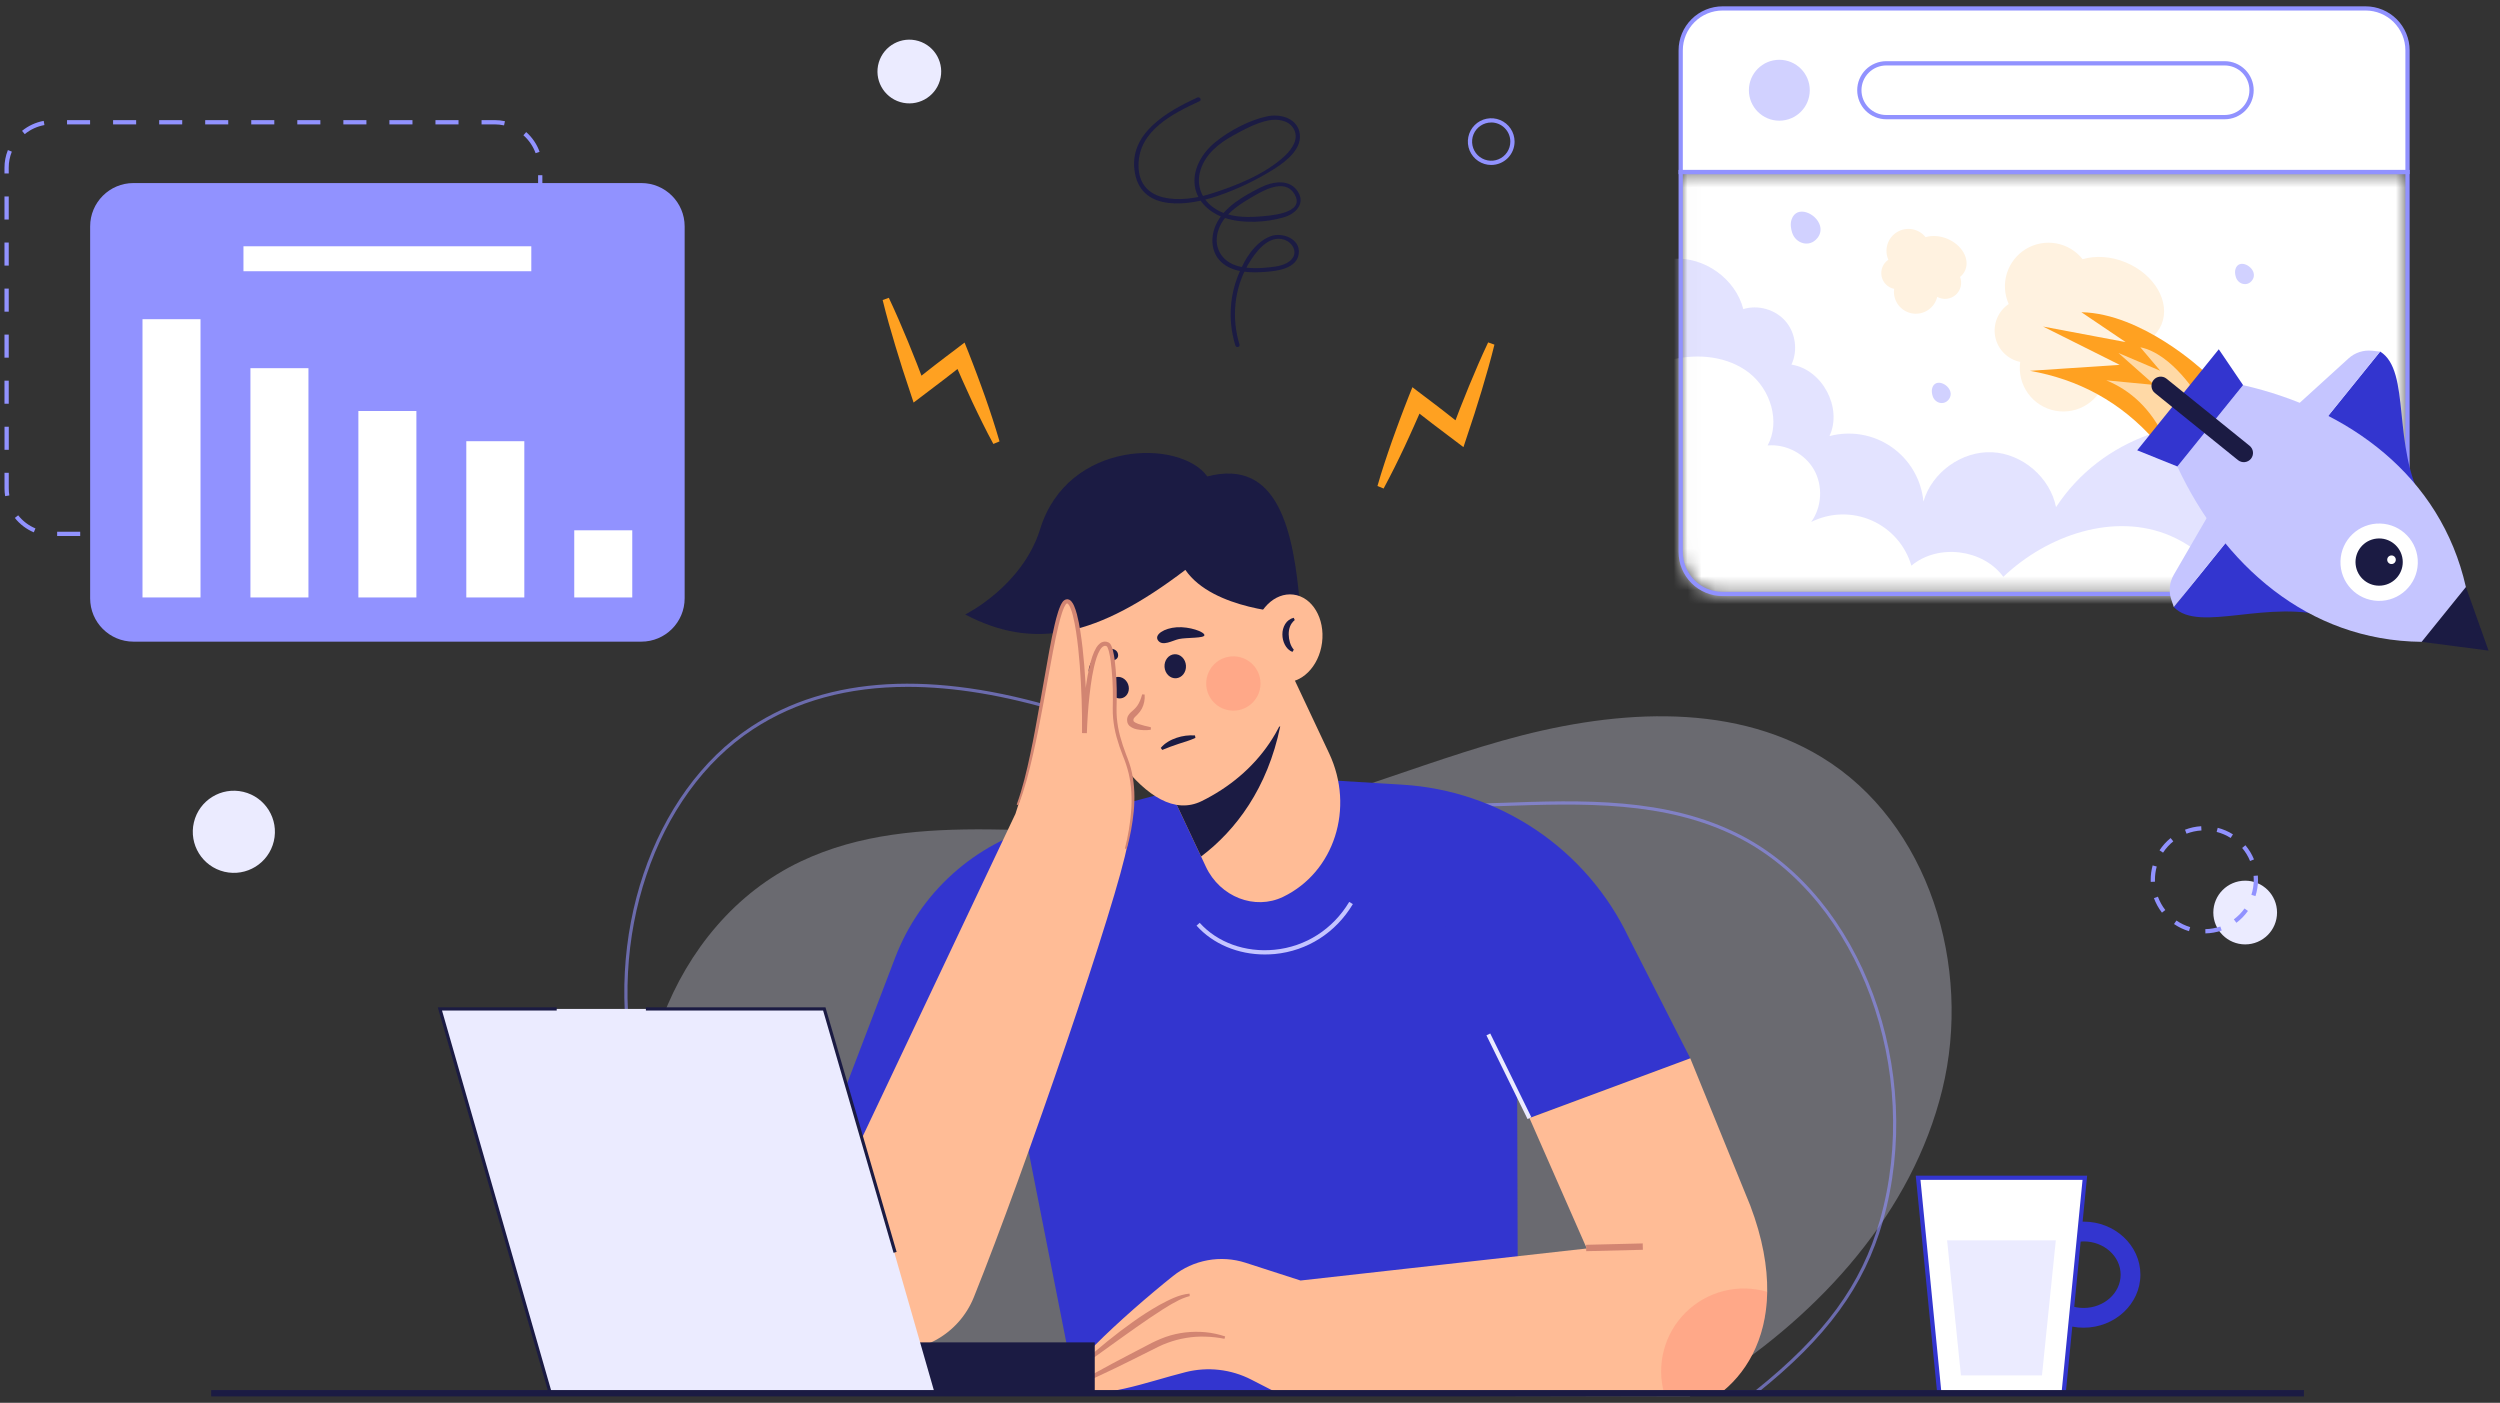 <?xml version="1.0" encoding="UTF-8"?> <svg xmlns="http://www.w3.org/2000/svg" width="180" height="101" viewBox="0 0 180 101" fill="none"><rect x="0" y="0" width="180" height="101" fill="#333333" stroke="none"/><path opacity="0.3" d="M121.657 100.543C122.27 100.182 122.876 99.809 123.476 99.424C131.12 94.513 137.682 87.278 139.845 78.452C142.008 69.626 138.912 59.234 131.15 54.512C124.402 50.41 115.764 51.176 108.162 53.329C100.559 55.481 93.24 58.879 85.383 59.694C76.078 60.657 66.1 58.013 57.65 62.026C48.27 66.479 44.042 78.65 47.081 88.579C48.474 93.13 51.135 97.14 54.572 100.416L121.657 100.543Z" fill="#EBEBFF"></path><path opacity="0.6" d="M63.279 100.505L63.251 100.487C62.651 100.106 62.058 99.713 61.487 99.319C53.158 93.55 47.518 85.769 45.614 77.4C43.375 67.556 46.938 57.009 54.085 52.322C59.655 48.67 67.169 48.246 76.42 51.063C78.826 51.796 81.24 52.681 83.575 53.538C88.371 55.297 93.33 57.116 98.432 57.684C101.59 58.034 104.882 57.92 108.066 57.807C113.92 57.602 119.975 57.391 125.299 60.114C134.051 64.588 138.658 77.062 135.57 87.919C134.236 92.606 131.525 96.314 126.503 100.319L126.471 100.343H126.431L63.279 100.505ZM65.352 49.454C61.047 49.454 57.32 50.475 54.211 52.513C47.141 57.151 43.619 67.597 45.84 77.35C47.731 85.661 53.335 93.397 61.62 99.13C62.179 99.517 62.76 99.902 63.347 100.276L126.393 100.116C131.355 96.154 134.035 92.486 135.351 87.859C138.411 77.1 133.855 64.747 125.196 60.32C119.925 57.625 113.901 57.836 108.076 58.038C104.884 58.149 101.584 58.265 98.408 57.911C93.279 57.341 88.306 55.517 83.498 53.753C81.166 52.898 78.755 52.013 76.355 51.283C72.353 50.064 68.685 49.454 65.352 49.454Z" fill="#9192FF"></path><path d="M150.021 95.594C147.767 95.594 145.934 93.881 145.934 91.776C145.934 89.67 147.767 87.957 150.021 87.957C152.275 87.957 154.109 89.67 154.109 91.776C154.109 93.881 152.274 95.594 150.021 95.594ZM150.021 89.383C148.552 89.383 147.357 90.457 147.357 91.777C147.357 93.098 148.552 94.173 150.021 94.173C151.49 94.173 152.686 93.098 152.686 91.777C152.686 90.456 151.489 89.381 150.021 89.381V89.383Z" fill="#3335CF"></path><path d="M148.579 100.322H139.633L138.104 84.8H150.108L148.579 100.322Z" fill="white"></path><path d="M148.718 100.475H139.493L137.934 84.647H150.275L148.718 100.475ZM139.772 100.167H148.443L149.943 84.952H138.274L139.772 100.167Z" fill="#3335CF"></path><path d="M147.022 99.031H141.188L140.191 89.302H148.019L147.022 99.031Z" fill="#EBEBFF"></path><path d="M35.618 38.592H33.957V38.285H35.618C35.991 38.285 36.361 38.219 36.711 38.089L36.818 38.375C36.434 38.519 36.028 38.593 35.618 38.592ZM32.302 38.592H30.642V38.285H32.302V38.592ZM28.986 38.592H27.328V38.285H28.989L28.986 38.592ZM25.67 38.592H24.01V38.285H25.67V38.592ZM22.354 38.592H20.697V38.285H22.354V38.592ZM19.039 38.592H17.378V38.285H19.039V38.592ZM15.723 38.592H14.062V38.285H15.723V38.592ZM12.406 38.592H10.746V38.285H12.406V38.592ZM9.09 38.592H7.43V38.285H9.09V38.592ZM5.775 38.592H4.114V38.285H5.775V38.592ZM2.434 38.328C1.898 38.103 1.428 37.746 1.068 37.291L1.308 37.101C1.636 37.516 2.065 37.841 2.553 38.046L2.434 38.328ZM38.227 37.393L37.994 37.194C38.339 36.792 38.576 36.309 38.683 35.79L38.982 35.852C38.864 36.421 38.604 36.952 38.225 37.393H38.227ZM0.37 35.722C0.339 35.536 0.324 35.348 0.324 35.16V34.042H0.632V35.16C0.631 35.332 0.645 35.503 0.673 35.672L0.37 35.722ZM39.053 34.168H38.746V32.508H39.053V34.168ZM0.633 32.385H0.325V30.724H0.633V32.385ZM39.05 30.852H38.743V29.191H39.05V30.852ZM0.63 29.068H0.322V27.408H0.63V29.068ZM39.05 27.536H38.743V25.875H39.05V27.536ZM0.63 25.752H0.322V24.092H0.63V25.752ZM39.05 24.221H38.743V22.561H39.05V24.221ZM0.63 22.438H0.322V20.777H0.63V22.438ZM39.05 20.904H38.743V19.244H39.05V20.904ZM0.63 19.121H0.322V17.46H0.63V19.121ZM39.05 17.588H38.743V15.928H39.05V17.588ZM0.63 15.805H0.322V14.144H0.63V15.805ZM39.05 14.272H38.743V12.616H39.05V14.272ZM0.63 12.489H0.322V12.082C0.321 11.644 0.405 11.21 0.568 10.804L0.852 10.918C0.703 11.288 0.627 11.683 0.628 12.082L0.63 12.489ZM38.563 11.03C38.384 10.533 38.082 10.089 37.685 9.739L37.887 9.51C38.323 9.894 38.655 10.383 38.851 10.93L38.563 11.03ZM1.781 9.658L1.587 9.422C2.038 9.054 2.574 8.807 3.146 8.703L3.2 9.005C2.679 9.098 2.191 9.323 1.781 9.658ZM36.291 9.028C36.069 8.98 35.842 8.955 35.615 8.955H34.672V8.648H35.618C35.866 8.648 36.113 8.674 36.356 8.727L36.291 9.028ZM33.014 8.955H31.353V8.648H33.014V8.955ZM29.698 8.955H28.037V8.648H29.698V8.955ZM26.382 8.955H24.722V8.648H26.382V8.955ZM23.066 8.955H21.406V8.648H23.066V8.955ZM19.75 8.955H18.09V8.648H19.75V8.955ZM16.434 8.955H14.774V8.648H16.434V8.955ZM13.118 8.955H11.461V8.648H13.122L13.118 8.955ZM9.803 8.955H8.142V8.648H9.803V8.955ZM6.486 8.955H4.826V8.648H6.486V8.955Z" fill="#9192FF"></path><path d="M46.174 13.18H9.611C7.887 13.18 6.49 14.578 6.49 16.301V43.079C6.49 44.802 7.887 46.199 9.611 46.199H46.174C47.898 46.199 49.295 44.802 49.295 43.079V16.301C49.295 14.578 47.898 13.18 46.174 13.18Z" fill="#9192FF"></path><path d="M14.437 22.982H10.26V43.016H14.437V22.982Z" fill="white"></path><path d="M22.208 26.509H18.031V43.017H22.208V26.509Z" fill="white"></path><path d="M29.98 29.592H25.803V43.017H29.98V29.592Z" fill="white"></path><path d="M37.751 31.767H33.574V43.017H37.751V31.767Z" fill="white"></path><path d="M45.523 38.181H41.346V43.017H45.523V38.181Z" fill="white"></path><path d="M38.254 17.732H17.529V19.529H38.254V17.732Z" fill="white"></path><path d="M86.21 7.019C84.049 8.02 81.172 9.629 81.72 12.493C82.257 15.3 85.645 14.794 87.624 14.123C89.094 13.627 90.498 12.955 91.806 12.122C92.652 11.58 93.842 10.642 93.554 9.478C93.308 8.479 92.147 8.186 91.257 8.371C89.966 8.636 88.49 9.422 87.482 10.251C86.564 11.003 85.849 12.175 86.028 13.403C86.193 14.526 87.12 15.327 88.151 15.679C89.437 16.118 91.182 16.027 92.474 15.635C93.26 15.397 93.986 14.685 93.472 13.835C92.864 12.827 91.601 13.071 90.725 13.514C89.543 14.113 88.142 14.895 87.56 16.15C87.116 17.102 87.186 18.283 88.052 18.973C88.897 19.65 90.118 19.65 91.143 19.574C91.991 19.509 93.376 19.332 93.511 18.262C93.645 17.193 92.32 16.693 91.477 17.011C90.171 17.503 89.353 19.115 88.955 20.361C88.493 21.833 88.491 23.411 88.95 24.883C89.008 25.068 89.303 24.991 89.245 24.802C88.654 22.885 88.859 20.779 89.871 19.038C90.356 18.204 91.311 16.885 92.454 17.254C93.064 17.452 93.495 18.172 92.955 18.715C92.576 19.097 91.936 19.19 91.427 19.244C90.689 19.323 89.893 19.355 89.166 19.168C87.913 18.846 87.289 17.712 87.756 16.474C88.136 15.465 89.069 14.831 89.957 14.301C90.801 13.797 92.484 12.743 93.21 13.99C94.024 15.386 91.376 15.533 90.65 15.589C89.581 15.669 88.451 15.631 87.517 15.043C86.528 14.421 86.086 13.346 86.445 12.219C86.804 11.091 87.747 10.33 88.753 9.775C89.537 9.341 90.456 8.836 91.341 8.668C91.965 8.545 92.755 8.645 93.124 9.238C93.569 9.946 93.038 10.72 92.525 11.206C91.087 12.559 88.915 13.415 87.057 13.987C85.121 14.583 81.947 14.711 81.974 11.863C81.998 9.399 84.434 8.181 86.367 7.287C86.546 7.204 86.391 6.94 86.213 7.022L86.21 7.019Z" fill="#1B1B43"></path><path d="M63.995 21.442C64.487 22.484 64.942 23.542 65.38 24.604L66.022 26.203L66.638 27.812L65.719 27.541L67.261 26.33C67.776 25.928 68.301 25.54 68.821 25.143L69.449 24.664L69.739 25.391C69.948 25.913 70.142 26.443 70.344 26.968C70.545 27.493 70.729 28.027 70.923 28.556C71.107 29.09 71.295 29.621 71.466 30.159C71.637 30.697 71.809 31.235 71.965 31.78L71.522 31.964C71.251 31.467 70.991 30.965 70.741 30.458C70.486 29.955 70.249 29.443 70.003 28.934C69.771 28.421 69.53 27.912 69.303 27.397C69.077 26.882 68.847 26.367 68.627 25.848L69.545 26.094C69.03 26.495 68.52 26.904 68 27.299L66.441 28.483L65.778 28.985L65.523 28.212L64.983 26.576L64.473 24.928C64.142 23.828 63.823 22.723 63.551 21.602L63.995 21.442ZM107.599 24.813C107.324 25.934 107.005 27.039 106.676 28.14L106.164 29.785L105.624 31.421L105.369 32.193L104.705 31.691L103.142 30.509C102.622 30.114 102.112 29.706 101.596 29.304L102.515 29.058C102.297 29.578 102.065 30.09 101.838 30.607C101.612 31.124 101.371 31.633 101.138 32.145C100.892 32.653 100.657 33.165 100.4 33.669C100.143 34.172 99.891 34.677 99.62 35.174L99.177 34.993C99.332 34.448 99.498 33.908 99.675 33.372C99.847 32.834 100.037 32.303 100.219 31.77C100.413 31.241 100.598 30.708 100.798 30.181C100.998 29.655 101.194 29.127 101.403 28.604L101.693 27.878L102.321 28.357C102.841 28.753 103.366 29.142 103.881 29.544L105.422 30.753L104.504 31.024L105.119 29.415L105.761 27.816C106.2 26.754 106.651 25.696 107.146 24.653L107.599 24.813Z" fill="#FFA121"></path><mask id="mask0_355_1417" style="mask-type:luminance" maskUnits="userSpaceOnUse" x="121" y="12" width="53" height="31"><path d="M121.01 39.75C121.01 40.146 121.088 40.538 121.239 40.903C121.391 41.269 121.613 41.601 121.892 41.881C122.172 42.161 122.504 42.383 122.87 42.534C123.236 42.685 123.628 42.763 124.023 42.763H170.322C171.121 42.763 171.887 42.446 172.453 41.881C173.018 41.316 173.335 40.549 173.335 39.75V12.386H121.01V39.75Z" fill="white"></path></mask><g mask="url(#mask0_355_1417)"><path d="M121.01 39.75C121.01 40.146 121.088 40.538 121.239 40.903C121.391 41.269 121.613 41.601 121.892 41.881C122.172 42.161 122.504 42.383 122.87 42.534C123.236 42.685 123.628 42.763 124.023 42.763H170.322C171.121 42.763 171.887 42.446 172.453 41.881C173.018 41.316 173.335 40.549 173.335 39.75V12.386H121.01V39.75Z" fill="white"></path><path opacity="0.6" d="M116.03 22.924C116.276 20.697 118.261 18.791 120.496 18.634C122.73 18.477 124.962 20.086 125.518 22.256C126.582 21.927 127.825 22.282 128.554 23.122C129.283 23.963 129.459 25.244 128.984 26.251C131.208 26.602 132.674 29.359 131.722 31.399C132.48 31.198 133.274 31.164 134.047 31.3C134.82 31.436 135.554 31.74 136.198 32.189C136.842 32.638 137.381 33.221 137.776 33.9C138.171 34.578 138.414 35.334 138.487 36.116C139.09 34.017 141.235 32.47 143.417 32.561C145.599 32.652 147.608 34.372 148.034 36.514C154.667 26.428 172.081 29.346 177.044 40.534L169.844 58.825L127.134 59.798L107.867 37.907L116.03 22.924Z" fill="#D1D1FF"></path><path d="M115.227 28.586C116.79 27.417 118.482 26.354 120.377 25.893C122.273 25.433 124.414 25.652 125.949 26.855C127.484 28.058 128.199 30.36 127.27 32.073C128.591 31.955 129.952 32.667 130.608 33.821C131.264 34.974 131.181 36.508 130.404 37.583C131.075 37.247 131.812 37.062 132.563 37.042C133.314 37.022 134.06 37.167 134.748 37.467C135.436 37.767 136.05 38.215 136.547 38.779C137.043 39.342 137.409 40.008 137.62 40.728C139.527 39.129 142.768 39.521 144.239 41.532C147.409 38.515 152.254 36.851 156.274 38.58C158.606 39.583 160.39 41.594 161.597 43.825C162.804 46.057 163.498 48.526 164.18 50.971L127.909 54.252L112.732 49.387L115.227 28.586Z" fill="white"></path><path d="M153.059 18.895C151.981 18.446 150.867 18.392 149.948 18.662C149.473 18.063 148.796 17.658 148.044 17.523C147.292 17.389 146.516 17.533 145.863 17.929C145.21 18.326 144.724 18.947 144.496 19.676C144.269 20.405 144.315 21.193 144.627 21.89C144.251 22.144 143.959 22.504 143.786 22.923C143.614 23.343 143.569 23.804 143.657 24.248C143.745 24.693 143.963 25.102 144.283 25.424C144.602 25.746 145.01 25.966 145.454 26.058C145.342 26.857 145.543 27.669 146.016 28.325C146.488 28.98 147.194 29.428 147.988 29.575C148.782 29.722 149.603 29.558 150.278 29.115C150.954 28.673 151.433 27.987 151.616 27.2C152.03 27.431 152.505 27.528 152.976 27.478C153.447 27.428 153.891 27.235 154.248 26.923C154.605 26.612 154.857 26.198 154.97 25.738C155.083 25.277 155.052 24.794 154.879 24.352C155.206 24.091 155.463 23.753 155.626 23.368C156.294 21.765 155.143 19.763 153.059 18.895ZM140.208 17.192C139.665 16.966 139.101 16.938 138.641 17.074C138.401 16.774 138.061 16.572 137.683 16.505C137.304 16.438 136.915 16.511 136.587 16.71C136.258 16.909 136.014 17.221 135.899 17.587C135.784 17.954 135.806 18.349 135.962 18.7C135.773 18.828 135.625 19.009 135.538 19.22C135.452 19.432 135.429 19.664 135.473 19.888C135.518 20.112 135.627 20.318 135.788 20.48C135.949 20.642 136.155 20.753 136.378 20.799C136.369 20.869 136.363 20.939 136.363 21.01C136.363 21.397 136.506 21.77 136.763 22.059C137.021 22.348 137.375 22.533 137.76 22.578C138.144 22.623 138.532 22.525 138.849 22.303C139.166 22.081 139.391 21.751 139.481 21.374C139.689 21.49 139.929 21.539 140.166 21.513C140.403 21.488 140.626 21.391 140.806 21.234C140.985 21.077 141.112 20.869 141.169 20.637C141.226 20.406 141.21 20.162 141.124 19.94C141.288 19.808 141.418 19.638 141.499 19.443C141.835 18.637 141.257 17.629 140.208 17.192Z" fill="#FFF2E0"></path><path d="M131.041 16.253C131.085 16.407 131.09 16.571 131.055 16.728C131.02 16.885 130.946 17.03 130.84 17.152C130.279 17.847 129.284 17.537 129.035 16.753C128.937 16.445 128.891 16.11 128.993 15.806C129.353 14.727 130.79 15.356 131.041 16.253ZM140.427 28.203C140.455 28.302 140.458 28.405 140.435 28.505C140.413 28.604 140.367 28.697 140.3 28.774C139.943 29.215 139.311 29.02 139.153 28.521C139.091 28.326 139.062 28.113 139.126 27.919C139.357 27.234 140.27 27.634 140.427 28.203ZM162.259 19.641C162.287 19.739 162.29 19.842 162.268 19.942C162.246 20.042 162.199 20.134 162.132 20.211C161.775 20.653 161.144 20.457 160.985 19.958C160.924 19.764 160.894 19.55 160.959 19.357C161.187 18.671 162.1 19.074 162.259 19.641Z" fill="#D1D1FF"></path></g><path d="M170.324 42.918H124.027C123.186 42.917 122.381 42.583 121.787 41.989C121.193 41.395 120.858 40.59 120.857 39.75V12.233H173.494V39.75C173.493 40.59 173.159 41.395 172.564 41.989C171.97 42.583 171.165 42.917 170.324 42.918ZM121.163 12.537V39.75C121.164 40.509 121.466 41.236 122.003 41.773C122.54 42.31 123.267 42.612 124.027 42.613H170.324C171.083 42.612 171.811 42.31 172.348 41.773C172.885 41.236 173.187 40.509 173.188 39.75V12.538L121.163 12.537Z" fill="#9192FF"></path><path d="M170.326 0.609H124.027C123.228 0.609 122.461 0.927 121.896 1.492C121.331 2.057 121.014 2.824 121.014 3.623V12.385H173.345V3.625C173.345 3.229 173.267 2.836 173.115 2.47C172.964 2.104 172.741 1.771 172.461 1.491C172.18 1.211 171.848 0.989 171.481 0.837C171.115 0.686 170.722 0.609 170.326 0.609Z" fill="white"></path><path d="M173.494 12.538H120.857V3.625C120.858 2.785 121.193 1.979 121.787 1.385C122.381 0.791 123.186 0.457 124.027 0.456H170.324C171.165 0.457 171.97 0.791 172.564 1.385C173.159 1.979 173.493 2.785 173.494 3.625V12.538ZM121.163 12.231H173.188V3.621C173.187 2.862 172.885 2.134 172.348 1.597C171.811 1.06 171.083 0.758 170.324 0.757H124.027C123.267 0.758 122.54 1.06 122.003 1.597C121.466 2.134 121.164 2.862 121.163 3.621V12.231Z" fill="#9192FF"></path><path d="M128.112 8.689C129.322 8.689 130.304 7.708 130.304 6.497C130.304 5.287 129.322 4.305 128.112 4.305C126.901 4.305 125.92 5.287 125.92 6.497C125.92 7.708 126.901 8.689 128.112 8.689Z" fill="#D1D1FF"></path><path d="M160.175 8.434H135.81C135.555 8.434 135.303 8.384 135.068 8.286C134.833 8.189 134.62 8.046 134.44 7.866C134.26 7.686 134.118 7.473 134.02 7.238C133.923 7.003 133.873 6.751 133.873 6.497C133.873 6.242 133.923 5.99 134.02 5.755C134.118 5.52 134.26 5.307 134.44 5.127C134.62 4.947 134.833 4.804 135.068 4.707C135.303 4.609 135.555 4.559 135.81 4.559H160.175C160.689 4.559 161.182 4.763 161.545 5.127C161.908 5.49 162.112 5.982 162.112 6.496C162.112 6.75 162.062 7.002 161.965 7.237C161.868 7.473 161.725 7.686 161.545 7.866C161.365 8.046 161.152 8.189 160.917 8.286C160.682 8.384 160.43 8.434 160.175 8.434Z" fill="white"></path><path d="M160.175 8.587H135.81C135.255 8.587 134.723 8.367 134.331 7.975C133.939 7.582 133.719 7.051 133.719 6.496C133.719 5.941 133.939 5.41 134.331 5.017C134.723 4.625 135.255 4.405 135.81 4.405H160.175C160.729 4.405 161.261 4.625 161.653 5.017C162.046 5.41 162.266 5.941 162.266 6.496C162.266 7.051 162.046 7.582 161.653 7.975C161.261 8.367 160.729 8.587 160.175 8.587ZM135.81 4.713C135.337 4.713 134.883 4.9 134.549 5.235C134.214 5.569 134.026 6.023 134.026 6.496C134.026 6.969 134.214 7.423 134.549 7.757C134.883 8.092 135.337 8.28 135.81 8.28H160.175C160.648 8.28 161.101 8.092 161.436 7.757C161.77 7.423 161.958 6.969 161.958 6.496C161.958 6.023 161.77 5.569 161.436 5.235C161.101 4.9 160.648 4.713 160.175 4.713H135.81Z" fill="#9192FF"></path><path d="M158.645 26.699C158.645 26.699 154.252 22.565 149.86 22.479L153.046 24.631L147.103 23.512L152.616 26.269L146.158 26.699C149.619 27.314 152.677 28.902 155.199 31.78L158.645 26.699Z" fill="#FFA121"></path><path opacity="0.6" d="M158.268 28.567C158.268 28.567 156.423 25.476 154.103 25.004L155.542 26.699L152.524 25.412L155.125 27.717L151.654 27.384C153.416 28.11 154.852 29.427 155.857 31.529L158.268 28.567Z" fill="white"></path><path d="M174.517 36.26C172.167 32.15 173.63 26.71 171.37 25.313L166.881 30.868L174.517 36.26Z" fill="#3335CF"></path><path d="M171.37 25.314L170.79 25.253C170.484 25.22 170.175 25.253 169.883 25.348C169.59 25.443 169.322 25.6 169.094 25.806L165.301 29.255L166.884 30.871L171.37 25.314Z" fill="#C5C5FF"></path><path d="M167.876 44.482C163.364 43.051 158.354 45.627 156.514 43.711L161.003 38.156L167.876 44.482Z" fill="#3335CF"></path><path d="M156.513 43.711L156.328 43.157C156.232 42.865 156.199 42.556 156.23 42.251C156.262 41.945 156.359 41.649 156.513 41.383L159.085 36.949L160.998 38.156L156.513 43.711Z" fill="#C5C5FF"></path><path d="M179.176 46.844L177.545 42.264L174.355 46.213L179.176 46.844Z" fill="#1B1B43"></path><path d="M156.768 33.587C160.059 40.627 166.12 46.129 174.357 46.212L177.544 42.265C175.729 34.231 169.074 29.464 161.499 27.729L156.768 33.587Z" fill="#C5C5FF"></path><path d="M161.501 27.728L159.752 25.148L153.879 32.421L156.769 33.586L161.501 27.728Z" fill="#3335CF"></path><path d="M155.054 27.364C155.165 27.227 155.325 27.139 155.5 27.121C155.675 27.102 155.851 27.154 155.988 27.264L161.97 32.095C162.107 32.206 162.195 32.367 162.213 32.542C162.232 32.717 162.18 32.892 162.07 33.029C162.015 33.097 161.948 33.153 161.871 33.195C161.795 33.237 161.71 33.263 161.624 33.272C161.537 33.282 161.449 33.274 161.366 33.249C161.282 33.224 161.204 33.183 161.136 33.129L155.154 28.298C155.086 28.244 155.029 28.176 154.987 28.099C154.946 28.023 154.919 27.939 154.91 27.852C154.901 27.765 154.909 27.677 154.933 27.593C154.958 27.509 154.999 27.431 155.054 27.364Z" fill="#1B1B43"></path><path d="M174.082 40.554C174.123 39.016 172.91 37.736 171.373 37.695C169.835 37.654 168.556 38.867 168.514 40.404C168.473 41.941 169.686 43.221 171.223 43.263C172.761 43.304 174.04 42.091 174.082 40.554Z" fill="white"></path><path d="M171.478 42.16C172.412 42.061 173.089 41.223 172.989 40.289C172.889 39.355 172.051 38.678 171.117 38.778C170.183 38.877 169.506 39.715 169.606 40.649C169.705 41.583 170.543 42.26 171.478 42.16Z" fill="#1B1B43"></path><path d="M171.993 40.543C171.945 40.504 171.909 40.452 171.891 40.394C171.873 40.335 171.872 40.272 171.89 40.213C171.907 40.154 171.942 40.101 171.989 40.062C172.036 40.023 172.094 39.998 172.155 39.992C172.216 39.985 172.278 39.997 172.333 40.025C172.387 40.054 172.432 40.098 172.461 40.152C172.491 40.206 172.504 40.267 172.498 40.329C172.493 40.39 172.469 40.448 172.43 40.496C172.378 40.56 172.303 40.601 172.221 40.61C172.139 40.619 172.057 40.595 171.993 40.543Z" fill="white"></path><path d="M99.543 56.409L88.915 55.763L75.051 59.427C72.654 60.06 70.442 61.255 68.598 62.913C66.754 64.57 65.332 66.643 64.448 68.96L55.783 91.653L72.809 76.566L77.496 100.315L109.303 100.213L109.201 67.233L99.543 56.409Z" fill="#3335CF"></path><path d="M91.065 68.722C89.139 68.722 87.34 67.972 86.15 66.646L86.378 66.442C87.651 67.861 89.664 68.588 91.759 68.382C94.005 68.165 95.966 66.906 97.143 64.938L97.406 65.095C96.179 67.152 94.132 68.461 91.789 68.689C91.546 68.711 91.305 68.722 91.065 68.722Z" fill="#C5C5FF"></path><path d="M92.386 64.572C90.35 65.556 87.848 64.583 86.823 62.406L86.478 61.668L82.972 54.221L80.828 49.661L91.187 44.657L95.699 54.243C97.552 58.182 96.075 62.788 92.386 64.572Z" fill="#FFBC96"></path><path d="M92.176 52.298C91.265 56.739 88.986 59.782 86.478 61.669L82.973 54.222L92.176 52.298Z" fill="#1B1B43"></path><path d="M93.39 46.741C93.39 52.104 90.367 55.782 86.531 57.675C82.584 59.625 78.463 52.133 76.494 47.123C74.45 41.924 80.076 38.022 84.785 38.022C89.494 38.022 93.39 41.378 93.39 46.741Z" fill="#FFBC96"></path><path d="M93.605 43.683C93.146 38.178 92.026 32.972 86.927 34.304C84.99 31.602 76.885 31.653 74.897 38.076C73.615 42.219 69.494 44.243 69.494 44.243C74.439 46.843 78.996 45.87 85.347 41.032C87.335 43.938 92.993 44.141 92.993 44.141L93.605 43.683Z" fill="#1B1B43"></path><path d="M95.187 46.273C95.41 44.535 94.49 42.985 93.131 42.811C91.772 42.636 90.49 43.904 90.267 45.642C90.044 47.38 90.965 48.931 92.323 49.105C93.682 49.279 94.964 48.011 95.187 46.273Z" fill="#FFBC96"></path><path d="M93.221 44.644C92.892 44.916 92.784 45.283 92.787 45.677C92.79 45.874 92.82 46.069 92.877 46.258C92.932 46.449 93.025 46.626 93.153 46.779L93.061 46.934C92.81 46.851 92.622 46.639 92.508 46.415C92.391 46.187 92.33 45.934 92.332 45.677C92.329 45.415 92.398 45.157 92.533 44.932C92.6 44.819 92.689 44.721 92.795 44.644C92.9 44.566 93.021 44.51 93.148 44.48L93.221 44.644Z" fill="#1B1B43"></path><path d="M84.675 48.835C85.101 48.806 85.421 48.397 85.389 47.919C85.357 47.441 84.986 47.077 84.56 47.105C84.134 47.134 83.815 47.544 83.846 48.021C83.878 48.499 84.249 48.863 84.675 48.835Z" fill="#1B1B43"></path><path d="M80.849 50.245C81.21 50.105 81.376 49.663 81.22 49.258C81.063 48.853 80.643 48.638 80.281 48.778C79.92 48.918 79.754 49.359 79.911 49.765C80.067 50.17 80.488 50.385 80.849 50.245Z" fill="#1B1B43"></path><path d="M86.719 45.726C86.735 45.968 85.448 45.891 84.894 46.008C84.421 46.108 83.701 46.568 83.377 46.108C83.085 45.694 83.82 45.224 84.73 45.163C85.641 45.103 86.703 45.484 86.719 45.726ZM78.418 48.392C78.563 48.59 79.218 47.907 79.598 47.732C79.921 47.582 80.607 47.597 80.494 47.079C80.392 46.611 79.691 46.596 79.153 46.989C78.615 47.381 78.273 48.193 78.418 48.392ZM83.575 53.85C83.869 53.495 84.29 53.265 84.717 53.121C85.142 52.978 85.591 52.92 86.038 52.951L86.071 53.127C85.665 53.32 85.254 53.427 84.858 53.558C84.463 53.689 84.083 53.828 83.682 53.995L83.575 53.85Z" fill="#1B1B43"></path><path d="M82.414 50.008C82.444 50.357 82.375 50.708 82.216 51.02C82.13 51.179 82.021 51.324 81.893 51.451C81.774 51.574 81.653 51.675 81.625 51.747C81.609 51.786 81.603 51.828 81.608 51.87C81.608 51.903 81.615 51.905 81.613 51.911C81.611 51.916 81.627 51.93 81.635 51.944C81.692 52.006 81.826 52.074 81.961 52.123C82.257 52.219 82.559 52.299 82.864 52.363L82.859 52.542C82.523 52.591 82.182 52.581 81.85 52.511C81.654 52.474 81.471 52.388 81.318 52.261C81.271 52.213 81.232 52.158 81.203 52.098C81.175 52.037 81.159 51.971 81.155 51.904C81.141 51.784 81.161 51.663 81.212 51.553C81.332 51.334 81.481 51.238 81.59 51.136C81.699 51.042 81.796 50.936 81.881 50.82C82.046 50.591 82.15 50.301 82.236 49.994L82.414 50.008Z" fill="#D28572"></path><path opacity="0.2" d="M90.757 49.236C90.77 48.156 89.906 47.269 88.826 47.256C87.746 47.243 86.859 48.108 86.846 49.188C86.833 50.268 87.698 51.154 88.778 51.167C89.858 51.18 90.744 50.316 90.757 49.236Z" fill="#FE5B52"></path><path d="M117.26 67.489C115.776 64.369 113.483 61.703 110.619 59.77C107.756 57.837 104.426 56.707 100.977 56.497L99.543 56.409L110.121 80.5L121.701 76.201L117.26 67.489Z" fill="#3335CF"></path><path d="M80.301 51.788C80.186 50.029 80.491 45.9 79.421 46.359C78.351 46.818 78.083 52.782 78.083 52.782C78.083 52.782 77.93 42.842 76.784 43.3C75.637 43.758 75.636 50.946 73.113 58.592L58.942 88.52C57.237 92.12 59.385 96.361 63.296 97.118C64.687 97.387 66.127 97.164 67.371 96.487C68.616 95.809 69.585 94.72 70.114 93.406C73.784 84.286 80.525 64.605 81.18 60.772C81.715 57.635 81.577 56.282 81.37 55.475C81.028 54.143 80.39 53.16 80.301 51.788Z" fill="#FFBC96"></path><path d="M73.201 57.931C73.632 56.752 73.918 55.52 74.182 54.288C74.446 53.057 74.661 51.812 74.886 50.571L75.55 46.841C75.667 46.219 75.788 45.598 75.934 44.98C76.007 44.672 76.085 44.365 76.184 44.057C76.233 43.901 76.291 43.747 76.358 43.598C76.394 43.518 76.436 43.442 76.485 43.369C76.544 43.27 76.638 43.195 76.748 43.159H76.737C76.781 43.15 76.827 43.145 76.873 43.145C76.915 43.153 76.956 43.166 76.996 43.183C77.058 43.218 77.112 43.264 77.156 43.32C77.228 43.41 77.288 43.51 77.332 43.617C77.415 43.812 77.484 44.014 77.536 44.22C77.638 44.62 77.72 45.025 77.782 45.434C77.91 46.246 77.997 47.061 78.065 47.877C78.197 49.508 78.268 51.144 78.25 52.783L77.902 52.775C77.94 51.853 78.009 50.93 78.114 50.012C78.22 49.094 78.354 48.176 78.643 47.276C78.718 47.045 78.818 46.824 78.942 46.615C79.011 46.501 79.101 46.4 79.207 46.317C79.268 46.269 79.339 46.234 79.414 46.215C79.49 46.194 79.569 46.19 79.646 46.201C79.682 46.21 79.718 46.221 79.753 46.235C79.794 46.245 79.832 46.264 79.865 46.291C79.887 46.307 79.907 46.325 79.927 46.344C79.939 46.36 79.951 46.376 79.961 46.393C79.981 46.423 79.999 46.455 80.014 46.488C80.064 46.602 80.104 46.721 80.133 46.842C80.188 47.071 80.231 47.303 80.261 47.536C80.372 48.456 80.42 49.383 80.404 50.309C80.404 50.775 80.372 51.227 80.412 51.675C80.451 52.126 80.529 52.572 80.647 53.008C80.767 53.448 80.909 53.881 81.073 54.306C81.239 54.729 81.405 55.177 81.498 55.634C81.695 56.548 81.716 57.489 81.632 58.41C81.541 59.33 81.372 60.241 81.125 61.133L80.993 61.098C81.22 60.212 81.371 59.307 81.444 58.395C81.51 57.486 81.471 56.568 81.264 55.689C81.157 55.248 81.015 54.816 80.839 54.398C80.669 53.966 80.521 53.526 80.395 53.079C80.271 52.628 80.187 52.167 80.144 51.701C80.1 51.232 80.127 50.763 80.127 50.31C80.136 49.398 80.084 48.485 79.969 47.58C79.94 47.358 79.898 47.138 79.846 46.92C79.821 46.818 79.787 46.718 79.745 46.621C79.736 46.602 79.726 46.584 79.714 46.567C79.703 46.543 79.695 46.541 79.695 46.541C79.695 46.541 79.67 46.529 79.655 46.523C79.64 46.517 79.617 46.509 79.598 46.504C79.463 46.482 79.316 46.601 79.206 46.783C79.098 46.971 79.01 47.171 78.944 47.378C78.675 48.233 78.55 49.147 78.447 50.052C78.344 50.958 78.286 51.877 78.254 52.789L77.906 52.782C77.921 51.157 77.868 49.528 77.744 47.906C77.682 47.095 77.598 46.286 77.477 45.485C77.419 45.086 77.341 44.691 77.243 44.3C77.197 44.11 77.135 43.923 77.058 43.743C77.026 43.661 76.982 43.584 76.928 43.514C76.909 43.49 76.886 43.469 76.86 43.453C76.853 43.453 76.847 43.448 76.841 43.445C76.839 43.447 76.836 43.448 76.833 43.448C76.83 43.448 76.827 43.447 76.825 43.445H76.814C76.777 43.468 76.746 43.499 76.723 43.536C76.684 43.594 76.65 43.656 76.621 43.72C76.558 43.859 76.504 44.001 76.458 44.145C76.362 44.439 76.282 44.742 76.209 45.047C76.061 45.656 75.937 46.277 75.817 46.892L75.13 50.616C74.905 51.858 74.657 53.098 74.376 54.331C74.096 55.565 73.785 56.795 73.327 57.98L73.201 57.931Z" fill="#D28572"></path><path d="M127.239 93.012C127.187 96.535 125.652 98.997 123.728 100.416L119.823 100.355L118.856 100.339H118.834L114.244 89.889L114.235 89.865L110.121 80.5L121.7 76.2L126.022 86.806C126.909 89.152 127.264 91.22 127.239 93.012Z" fill="#FFBC96"></path><path d="M124.034 88.794L93.638 92.197L89.683 90.919C88.801 90.634 87.863 90.572 86.952 90.738C86.041 90.904 85.185 91.293 84.461 91.871C81.012 94.626 75.405 99.703 76.859 100.112C79.305 100.8 82.501 99.512 85.37 98.792C86.953 98.393 88.628 98.583 90.082 99.327L92.071 100.346L122.352 100.341L124.034 88.794Z" fill="#FFBC96"></path><path d="M77.582 99.572C78.402 99.092 79.235 98.636 80.071 98.187C80.907 97.737 81.752 97.306 82.592 96.865C83.017 96.632 83.458 96.431 83.913 96.264C84.375 96.102 84.853 95.992 85.339 95.935C85.823 95.881 86.311 95.875 86.797 95.919C87.278 95.967 87.752 96.069 88.211 96.222L88.164 96.395C87.707 96.301 87.243 96.249 86.776 96.239C86.314 96.223 85.851 96.254 85.394 96.332C84.94 96.406 84.494 96.525 84.063 96.685C83.628 96.838 83.228 97.054 82.799 97.269C81.947 97.689 81.105 98.125 80.247 98.532C79.39 98.939 78.534 99.35 77.664 99.731L77.582 99.572ZM78.024 98.053C78.578 97.531 79.154 97.039 79.746 96.562C80.338 96.085 80.939 95.624 81.559 95.184C82.178 94.74 82.821 94.33 83.484 93.954C84.16 93.6 84.842 93.216 85.647 93.14L85.661 93.319C85.308 93.411 84.968 93.55 84.652 93.733C84.321 93.899 84.004 94.102 83.688 94.298C83.056 94.698 82.439 95.129 81.822 95.557C81.204 95.986 80.597 96.434 79.982 96.87C79.366 97.306 78.76 97.757 78.142 98.191L78.024 98.053Z" fill="#D28572"></path><path d="M118.275 89.526L114.197 89.626L114.209 90.085L118.287 89.985L118.275 89.526Z" fill="#D28572"></path><path d="M107.298 74.411L107.023 74.545L109.984 80.574L110.258 80.44L107.298 74.411Z" fill="#EBEBFF"></path><path opacity="0.2" d="M127.239 93.012C127.187 96.535 125.652 98.997 123.728 100.416L119.823 100.355C119.821 100.35 119.821 100.345 119.823 100.34C119.536 99.315 119.528 98.232 119.801 97.203C120.073 96.175 120.616 95.238 121.374 94.49C122.131 93.742 123.074 93.211 124.106 92.951C125.138 92.691 126.221 92.712 127.242 93.012H127.239Z" fill="#FE5B52"></path><path d="M78.822 96.651H61.389V100.322H78.822V96.651Z" fill="#1B1B43"></path><path d="M67.302 100.322H39.624L31.672 72.643H59.351L67.302 100.322Z" fill="#EBEBFF"></path><path d="M39.513 100.354L31.52 72.529H40.083V72.758H31.825L39.734 100.29L39.513 100.354Z" fill="#1B1B43"></path><path d="M64.336 90.202L59.263 72.758H46.504V72.529H59.435L64.557 90.138L64.336 90.202Z" fill="#1B1B43"></path><path d="M67.671 5.804C68.032 4.59 67.341 3.313 66.126 2.951C64.912 2.59 63.635 3.281 63.273 4.496C62.912 5.71 63.603 6.987 64.818 7.349C66.032 7.71 67.309 7.018 67.671 5.804Z" fill="#EBEBFF"></path><path d="M19.715 60.568C20.09 58.979 19.106 57.387 17.517 57.012C15.928 56.637 14.335 57.621 13.96 59.21C13.585 60.799 14.569 62.391 16.159 62.767C17.748 63.142 19.34 62.157 19.715 60.568Z" fill="#EBEBFF"></path><path d="M161.653 67.997C162.92 67.997 163.947 66.97 163.947 65.703C163.947 64.436 162.92 63.409 161.653 63.409C160.386 63.409 159.359 64.436 159.359 65.703C159.359 66.97 160.386 67.997 161.653 67.997Z" fill="#EBEBFF"></path><path d="M158.789 67.205L158.783 66.898C159.152 66.891 159.517 66.826 159.865 66.708L159.964 66.997C159.586 67.126 159.189 67.197 158.789 67.205ZM157.607 67.045C157.223 66.931 156.86 66.757 156.529 66.53L156.703 66.278C157.006 66.487 157.341 66.647 157.694 66.752L157.607 67.045ZM161.02 66.441L160.836 66.195C161.131 65.975 161.391 65.71 161.606 65.41L161.852 65.588C161.62 65.914 161.34 66.202 161.02 66.441ZM155.661 65.711C155.415 65.394 155.22 65.041 155.083 64.665L155.37 64.561C155.497 64.907 155.677 65.231 155.903 65.522L155.661 65.711ZM162.392 64.522L162.1 64.428C162.213 64.077 162.27 63.711 162.269 63.342C162.269 63.248 162.269 63.158 162.259 63.063L162.566 63.039C162.574 63.139 162.578 63.241 162.578 63.343C162.577 63.743 162.514 64.141 162.392 64.522ZM154.854 63.495C154.854 63.444 154.851 63.394 154.85 63.343C154.85 62.993 154.897 62.645 154.991 62.309L155.285 62.39C155.2 62.7 155.156 63.021 155.157 63.342C155.157 63.388 155.157 63.436 155.157 63.483L154.854 63.495ZM162.005 61.994C161.865 61.653 161.673 61.336 161.435 61.054L161.67 60.857C161.927 61.163 162.136 61.507 162.288 61.877L162.005 61.994ZM155.74 61.392L155.485 61.223C155.705 60.889 155.974 60.591 156.285 60.339L156.477 60.577C156.191 60.809 155.942 61.083 155.74 61.392ZM160.607 60.333C160.296 60.136 159.955 59.989 159.598 59.898L159.676 59.602C160.064 59.701 160.434 59.86 160.773 60.074L160.607 60.333ZM157.43 60.025L157.32 59.74C157.694 59.595 158.088 59.509 158.488 59.487L158.505 59.794C158.137 59.815 157.774 59.893 157.429 60.026L157.43 60.025ZM107.367 11.878C107.034 11.878 106.709 11.779 106.433 11.594C106.156 11.409 105.941 11.146 105.813 10.839C105.686 10.532 105.653 10.194 105.718 9.867C105.783 9.541 105.943 9.241 106.178 9.006C106.414 8.771 106.713 8.611 107.04 8.546C107.366 8.481 107.704 8.515 108.011 8.642C108.319 8.769 108.581 8.985 108.766 9.261C108.951 9.538 109.05 9.863 109.05 10.196C109.049 10.642 108.872 11.069 108.556 11.385C108.241 11.7 107.813 11.877 107.367 11.878ZM107.367 8.82C107.095 8.82 106.829 8.901 106.602 9.052C106.376 9.203 106.199 9.418 106.095 9.67C105.991 9.921 105.964 10.198 106.017 10.465C106.07 10.732 106.201 10.977 106.394 11.17C106.586 11.362 106.832 11.493 107.099 11.546C107.366 11.6 107.643 11.572 107.894 11.468C108.146 11.364 108.361 11.187 108.512 10.961C108.663 10.734 108.743 10.468 108.743 10.196C108.743 9.831 108.599 9.48 108.34 9.222C108.082 8.963 107.732 8.818 107.367 8.818V8.82Z" fill="#9192FF"></path><path d="M165.884 100.084H15.207V100.543H165.884V100.084Z" fill="#1B1B43"></path></svg> 